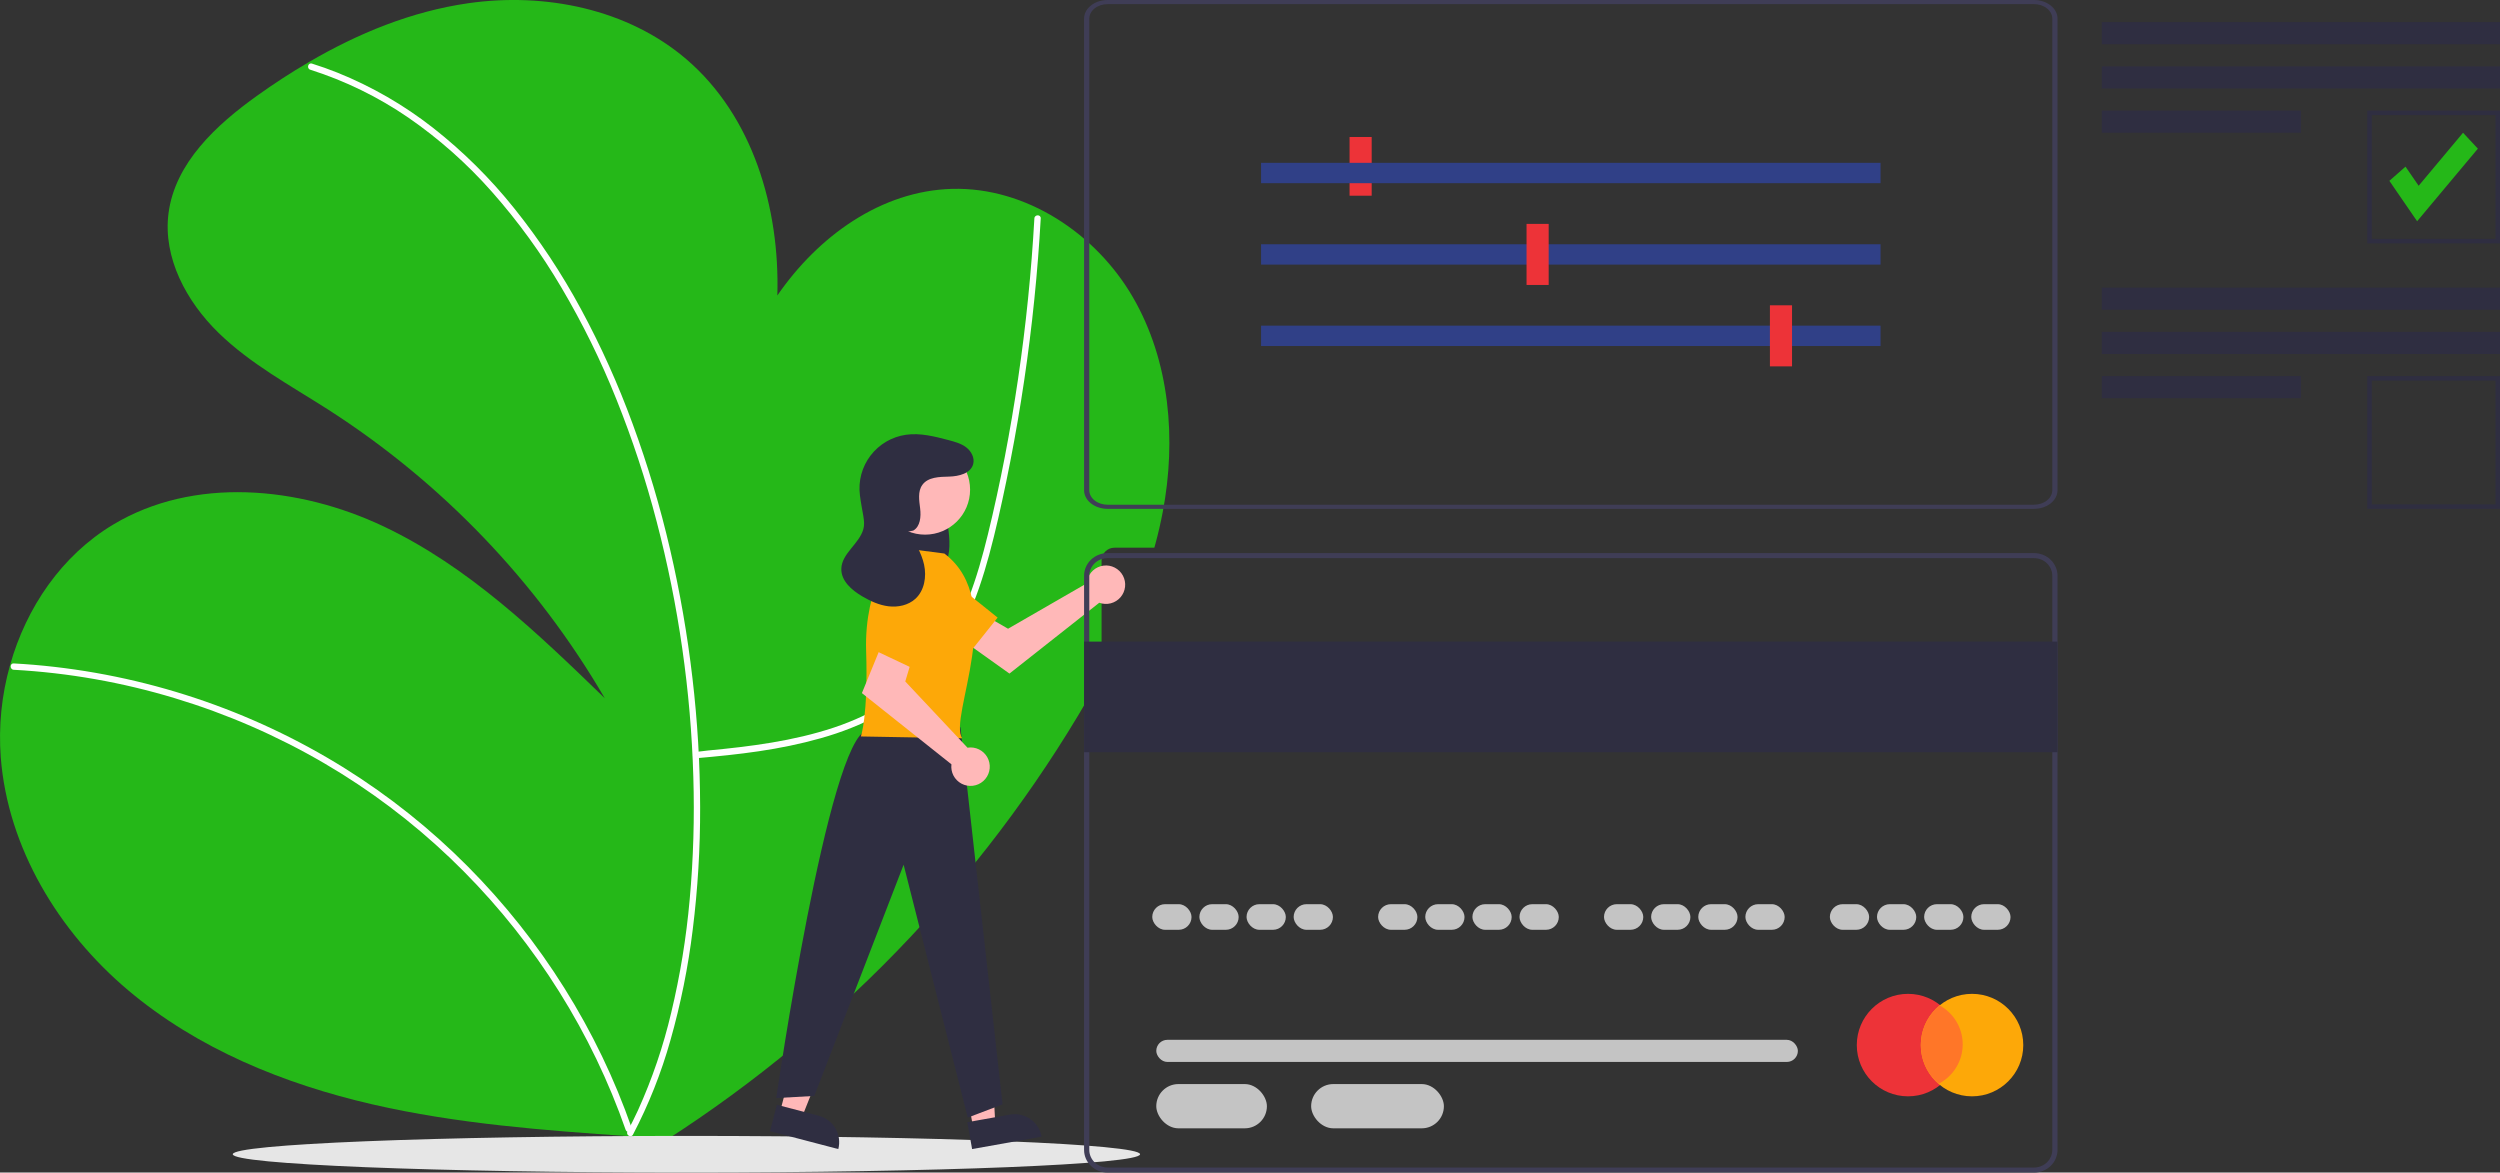 <svg width="113" height="53" viewBox="0 0 113 53" fill="none" xmlns="http://www.w3.org/2000/svg">
<rect x="0" y="0" width="113" height="53" fill="#333333" stroke="none"/>
<g clip-path="url(#clip0_1_75)">
<path d="M52.556 23.142C52.463 23.63 52.352 24.113 52.222 24.591C52.208 24.646 52.192 24.701 52.176 24.756H50.371C50.217 24.756 50.07 24.818 49.961 24.926C49.852 25.035 49.791 25.182 49.791 25.336V30.481C49.736 30.583 49.681 30.684 49.625 30.785C49.339 31.307 49.041 31.823 48.736 32.332C43.764 40.611 36.831 47.539 28.547 52.505L29.037 51.398C28.858 51.386 28.677 51.373 28.497 51.361C24.583 51.093 20.655 50.797 16.832 49.917C12.833 48.997 8.921 47.401 5.787 44.755C2.652 42.108 0.354 38.327 0.035 34.237C-0.071 32.832 0.071 31.419 0.455 30.062C1.19 27.451 2.796 25.103 5.112 23.713C8.751 21.53 13.497 21.975 17.333 23.791C21.168 25.605 24.289 28.609 27.337 31.561C24.26 26.285 19.975 21.814 14.835 18.515C13.132 17.425 11.324 16.454 9.876 15.042C8.428 13.63 7.36 11.652 7.616 9.646C7.907 7.372 9.77 5.646 11.637 4.315C12.383 3.783 13.152 3.279 13.946 2.815C16.185 1.503 18.608 0.513 21.166 0.146C24.631 -0.352 28.375 0.404 31.031 2.683C34.025 5.252 35.252 9.394 35.136 13.356C36.98 10.676 39.824 8.624 43.036 8.537C46.37 8.448 49.54 10.554 51.21 13.441C52.88 16.328 53.179 19.866 52.556 23.142Z" fill="#25B818"/>
<path d="M31.458 34.273C33.411 34.102 35.215 33.901 37.108 33.365C38.942 32.846 40.707 31.977 42.013 30.559C43.418 29.033 44.176 27.052 44.711 25.079C45.009 23.979 45.254 22.864 45.486 21.749C45.737 20.538 45.959 19.323 46.154 18.102C46.543 15.671 46.82 13.226 46.986 10.767C47.006 10.469 47.024 10.17 47.041 9.871C47.051 9.687 46.765 9.687 46.754 9.871C46.618 12.295 46.373 14.71 46.018 17.115C45.669 19.478 45.221 21.831 44.654 24.151C44.173 26.117 43.55 28.114 42.317 29.751C41.16 31.285 39.49 32.288 37.686 32.888C35.851 33.498 33.916 33.742 31.998 33.923C31.763 33.945 31.693 33.966 31.458 33.987C31.275 34.003 31.274 34.29 31.458 34.273L31.458 34.273Z" fill="white"/>
<path d="M0.62 30.274C3.085 30.41 5.524 30.84 7.886 31.554C10.25 32.266 12.521 33.254 14.653 34.498C16.713 35.701 18.625 37.141 20.351 38.788C22.026 40.387 23.519 42.166 24.802 44.093C26.091 46.026 27.16 48.096 27.987 50.267C28.088 50.532 28.185 50.799 28.279 51.068C28.339 51.241 28.616 51.166 28.555 50.992C27.781 48.775 26.76 46.653 25.512 44.665C24.265 42.676 22.8 40.832 21.146 39.166C19.466 37.474 17.595 35.982 15.572 34.719C11.325 32.073 6.51 30.473 1.524 30.049C1.223 30.024 0.922 30.003 0.62 29.987C0.436 29.977 0.437 30.264 0.62 30.274L0.62 30.274Z" fill="white"/>
<path d="M14.024 3.151C15.599 3.652 17.093 4.381 18.456 5.316C19.849 6.278 21.12 7.406 22.24 8.676C23.42 10.011 24.469 11.457 25.373 12.993C26.332 14.614 27.165 16.307 27.864 18.056C28.585 19.852 29.191 21.692 29.678 23.564C30.174 25.458 30.562 27.38 30.839 29.318C31.114 31.236 31.281 33.168 31.338 35.105C31.395 36.957 31.341 38.811 31.174 40.657C31.021 42.378 30.743 44.086 30.34 45.767C29.983 47.286 29.479 48.766 28.836 50.187C28.687 50.509 28.529 50.827 28.362 51.141C28.275 51.304 28.523 51.449 28.61 51.286C29.32 49.928 29.887 48.501 30.302 47.026C30.768 45.384 31.106 43.709 31.312 42.015C31.541 40.177 31.652 38.327 31.646 36.475C31.642 34.529 31.526 32.585 31.299 30.653C31.072 28.697 30.734 26.755 30.289 24.836C29.844 22.914 29.28 21.022 28.6 19.171C27.945 17.378 27.16 15.636 26.252 13.957C25.387 12.355 24.38 10.835 23.241 9.414C22.16 8.062 20.926 6.839 19.563 5.77C18.249 4.743 16.797 3.906 15.25 3.283C14.872 3.132 14.489 2.996 14.1 2.874C13.924 2.819 13.848 3.096 14.024 3.151H14.024Z" fill="white"/>
<path d="M31.026 53C42.35 53 51.531 52.629 51.531 52.172C51.531 51.714 42.35 51.343 31.026 51.343C19.702 51.343 10.521 51.714 10.521 52.172C10.521 52.629 19.702 53 31.026 53Z" fill="#E6E6E6"/>
<path d="M49.142 26.23C49.132 26.274 49.126 26.32 49.123 26.366L45.564 28.418L44.699 27.92L43.776 29.127L45.627 30.446L49.687 27.244C49.853 27.305 50.033 27.314 50.204 27.271C50.375 27.227 50.529 27.132 50.645 26.999C50.761 26.866 50.833 26.701 50.853 26.525C50.873 26.35 50.838 26.172 50.755 26.017C50.671 25.861 50.542 25.735 50.385 25.655C50.228 25.574 50.05 25.543 49.875 25.567C49.7 25.59 49.536 25.665 49.405 25.784C49.274 25.902 49.183 26.058 49.142 26.23V26.23Z" fill="#FFB8B8"/>
<path d="M41.037 27.489L43.84 29.486L45.093 27.915L42.369 25.73C42.252 25.636 42.117 25.567 41.972 25.527C41.827 25.487 41.675 25.477 41.527 25.497C41.378 25.518 41.235 25.569 41.106 25.646C40.978 25.724 40.866 25.828 40.779 25.95V25.95C40.609 26.188 40.541 26.484 40.589 26.773C40.638 27.062 40.799 27.319 41.037 27.489Z" fill="#FDA808"/>
<path d="M35.253 50.272L36.236 50.529L37.696 46.863L36.246 46.483L35.253 50.272Z" fill="#FFB8B8"/>
<path d="M37.891 51.938L34.803 51.129L35.115 49.936L37.01 50.432C37.327 50.515 37.597 50.72 37.762 51.003C37.927 51.285 37.974 51.621 37.891 51.938V51.938V51.938Z" fill="#2F2E41"/>
<path d="M43.987 50.971L44.987 50.793L44.773 46.852L43.298 47.116L43.987 50.971Z" fill="#FFB8B8"/>
<path d="M47.081 51.377L43.939 51.938L43.722 50.724L45.65 50.38C45.809 50.351 45.973 50.354 46.131 50.389C46.289 50.424 46.439 50.489 46.572 50.582C46.705 50.674 46.818 50.792 46.906 50.928C46.993 51.065 47.053 51.217 47.081 51.377V51.377V51.377Z" fill="#2F2E41"/>
<path d="M42.018 21.991C42.264 22.051 42.465 22.302 42.585 22.593C42.696 22.898 42.772 23.215 42.809 23.538C42.904 24.139 42.995 24.79 42.799 25.346C42.57 25.999 41.959 26.341 41.429 26.18C40.899 26.02 40.478 25.417 40.334 24.723C40.203 24.022 40.287 23.297 40.576 22.645C40.726 22.302 40.934 21.986 41.21 21.832C41.345 21.75 41.506 21.723 41.661 21.755C41.816 21.787 41.952 21.877 42.044 22.006" fill="#2F2E41"/>
<path d="M43.412 32.873L45.316 49.918L43.743 50.515L40.844 39.085L36.807 49.536L35.086 49.632C35.086 49.632 37.447 33.37 39.197 33.001L43.412 32.873Z" fill="#2F2E41"/>
<path d="M41.813 24.166C42.937 24.166 43.848 23.256 43.848 22.132C43.848 21.009 42.937 20.098 41.813 20.098C40.689 20.098 39.778 21.009 39.778 22.132C39.778 23.256 40.689 24.166 41.813 24.166Z" fill="#FFB8B8"/>
<path d="M42.687 25.02L40.488 24.733C40.488 24.733 39.054 26.453 39.149 29.416C39.245 32.38 38.91 33.288 38.91 33.288L43.495 33.37C42.832 32.459 45.604 27.227 42.687 25.02Z" fill="#FDA808"/>
<path d="M43.868 33.784C43.822 33.785 43.776 33.789 43.731 33.796L40.918 30.802L41.205 29.846L39.819 29.225L38.958 31.328L43.005 34.547C42.983 34.722 43.016 34.899 43.097 35.056C43.179 35.212 43.306 35.34 43.463 35.423C43.619 35.505 43.796 35.538 43.972 35.517C44.147 35.496 44.312 35.422 44.444 35.305C44.576 35.188 44.67 35.034 44.712 34.862C44.755 34.691 44.744 34.511 44.681 34.346C44.619 34.181 44.507 34.038 44.362 33.938C44.217 33.838 44.044 33.784 43.868 33.784V33.784Z" fill="#FFB8B8"/>
<path d="M40.786 26.184L39.483 29.369L41.3 30.229L42.804 27.078C42.869 26.942 42.905 26.795 42.911 26.645C42.917 26.495 42.892 26.345 42.838 26.205C42.784 26.065 42.701 25.937 42.596 25.83C42.491 25.723 42.365 25.638 42.226 25.581V25.581C42.092 25.526 41.948 25.498 41.803 25.499C41.658 25.499 41.515 25.529 41.381 25.585C41.247 25.641 41.126 25.723 41.024 25.825C40.922 25.928 40.841 26.05 40.786 26.184V26.184Z" fill="#FDA808"/>
<path d="M41.281 23.981C41.6 23.797 41.634 23.354 41.591 22.988C41.547 22.623 41.475 22.216 41.69 21.917C41.946 21.56 42.462 21.553 42.901 21.542C43.34 21.53 43.875 21.401 43.988 20.977C44.063 20.697 43.903 20.396 43.672 20.22C43.441 20.044 43.152 19.966 42.871 19.892C42.244 19.727 41.595 19.56 40.952 19.651C40.316 19.741 39.74 20.078 39.349 20.59C38.959 21.101 38.786 21.745 38.868 22.383C38.972 23.199 39.123 23.555 39.024 23.915C38.839 24.585 38.043 25.015 38.028 25.71C38.015 26.254 38.495 26.673 38.964 26.949C39.336 27.168 39.737 27.354 40.165 27.405C40.593 27.456 41.054 27.358 41.373 27.068C41.785 26.693 41.886 26.068 41.769 25.525C41.651 24.981 41.348 24.498 41.048 24.03" fill="#2F2E41"/>
</g>
<path d="M91.938 25H50.062C49.78 25 49.51 25.108 49.311 25.3C49.112 25.492 49 25.753 49 26.024V51.976C49 52.247 49.112 52.508 49.311 52.7C49.51 52.892 49.78 53 50.062 53H91.938C92.22 53 92.49 52.892 92.689 52.7C92.888 52.508 93 52.247 93 51.976V26.024C93 25.753 92.888 25.492 92.689 25.3C92.49 25.108 92.22 25 91.938 25V25ZM92.764 51.976C92.764 52.187 92.677 52.389 92.522 52.539C92.367 52.688 92.157 52.772 91.938 52.772H50.062C49.843 52.772 49.633 52.688 49.478 52.539C49.323 52.389 49.236 52.187 49.236 51.976V26.024C49.236 25.813 49.323 25.611 49.478 25.461C49.633 25.312 49.843 25.228 50.062 25.228H91.938C92.157 25.228 92.367 25.312 92.522 25.461C92.677 25.611 92.764 25.813 92.764 26.024V51.976Z" fill="#3F3D56"/>
<rect x="49" y="29" width="44" height="5" fill="#2F2E41"/>
<rect x="52.264" y="49" width="5" height="2" rx="1" fill="#C4C4C4"/>
<rect x="52.264" y="47" width="29" height="1" rx="0.5" fill="#C4C4C4"/>
<rect x="52.082" y="40.869" width="1.775" height="1.158" rx="0.579" fill="#C4C4C4"/>
<rect x="54.212" y="40.869" width="1.775" height="1.158" rx="0.579" fill="#C4C4C4"/>
<rect x="56.344" y="40.869" width="1.775" height="1.158" rx="0.579" fill="#C4C4C4"/>
<rect x="58.473" y="40.869" width="1.775" height="1.158" rx="0.579" fill="#C4C4C4"/>
<rect x="62.291" y="40.869" width="1.775" height="1.158" rx="0.579" fill="#C4C4C4"/>
<rect x="64.421" y="40.869" width="1.775" height="1.158" rx="0.579" fill="#C4C4C4"/>
<rect x="66.553" y="40.869" width="1.775" height="1.158" rx="0.579" fill="#C4C4C4"/>
<rect x="68.682" y="40.869" width="1.775" height="1.158" rx="0.579" fill="#C4C4C4"/>
<rect x="72.501" y="40.869" width="1.775" height="1.158" rx="0.579" fill="#C4C4C4"/>
<rect x="74.631" y="40.869" width="1.775" height="1.158" rx="0.579" fill="#C4C4C4"/>
<rect x="76.762" y="40.869" width="1.775" height="1.158" rx="0.579" fill="#C4C4C4"/>
<rect x="78.892" y="40.869" width="1.775" height="1.158" rx="0.579" fill="#C4C4C4"/>
<rect x="82.71" y="40.869" width="1.775" height="1.158" rx="0.579" fill="#C4C4C4"/>
<rect x="84.84" y="40.869" width="1.775" height="1.158" rx="0.579" fill="#C4C4C4"/>
<rect x="86.971" y="40.869" width="1.775" height="1.158" rx="0.579" fill="#C4C4C4"/>
<rect x="89.101" y="40.869" width="1.775" height="1.158" rx="0.579" fill="#C4C4C4"/>
<rect x="59.264" y="49" width="6" height="2" rx="1" fill="#C4C4C4"/>
<circle cx="86.243" cy="47.238" r="2.316" fill="#ED3338"/>
<circle cx="89.136" cy="47.238" r="2.316" fill="#FDA808"/>
<path fill-rule="evenodd" clip-rule="evenodd" d="M87.672 45.445C88.293 45.786 88.714 46.446 88.714 47.204C88.714 47.982 88.27 48.657 87.623 48.989C87.132 48.565 86.822 47.938 86.822 47.238C86.822 46.515 87.153 45.87 87.672 45.445Z" fill="#FF7628"/>
<path d="M62 6.192H61V8.846H62V6.192Z" fill="#ED3338"/>
<path d="M91.938 0H50.062C49.78 0 49.51 0.089 49.311 0.247C49.112 0.405 49 0.618 49 0.841V22.159C49 22.382 49.112 22.595 49.311 22.753C49.51 22.911 49.78 23 50.062 23H91.938C92.22 23 92.49 22.911 92.689 22.753C92.888 22.595 93 22.382 93 22.159V0.841C93 0.618 92.888 0.405 92.689 0.247C92.49 0.089 92.22 0 91.938 0V0ZM92.764 22.159C92.764 22.332 92.677 22.498 92.522 22.621C92.367 22.744 92.157 22.813 91.938 22.813H50.062C49.843 22.813 49.633 22.744 49.478 22.621C49.323 22.498 49.236 22.332 49.236 22.159V0.841C49.236 0.668 49.323 0.502 49.478 0.379C49.633 0.256 49.843 0.187 50.062 0.187H91.938C92.157 0.187 92.367 0.256 92.522 0.379C92.677 0.502 92.764 0.668 92.764 0.841V22.159Z" fill="#3F3D56"/>
<path d="M85 7.36H57V8.28H85V7.36Z" fill="#304087"/>
<path d="M85 11.04H57V11.96H85V11.04Z" fill="#304087"/>
<path d="M85 14.72H57V15.64H85V14.72Z" fill="#304087"/>
<path d="M70 10.12H69V12.88H70V10.12Z" fill="#ED3338"/>
<path d="M81 13.8H80V16.56H81V13.8Z" fill="#ED3338"/>
<path d="M113 1H95V2H113V1Z" fill="#2F2E41"/>
<path d="M113 3H95V4H113V3Z" fill="#2F2E41"/>
<path d="M104 5H95V6H104V5Z" fill="#2F2E41"/>
<path d="M113 11H107V5H113V11ZM107.203 10.797H112.797V5.203H107.203V10.797Z" fill="#2F2E41"/>
<path d="M109.254 10L108 8.174L108.729 7.532L109.323 8.397L111.329 6L112 6.719L109.254 10Z" fill="#25B818"/>
<path d="M113 13H95V14H113V13Z" fill="#2F2E41"/>
<path d="M113 15H95V16H113V15Z" fill="#2F2E41"/>
<path d="M104 17H95V18H104V17Z" fill="#2F2E41"/>
<path d="M113 23H107V17H113V23ZM107.203 22.797H112.797V17.203H107.203V22.797Z" fill="#2F2E41"/>
<defs>
<clipPath id="clip0_1_75">
<rect width="80.527" height="53" fill="white"/>
</clipPath>
</defs>
</svg>
